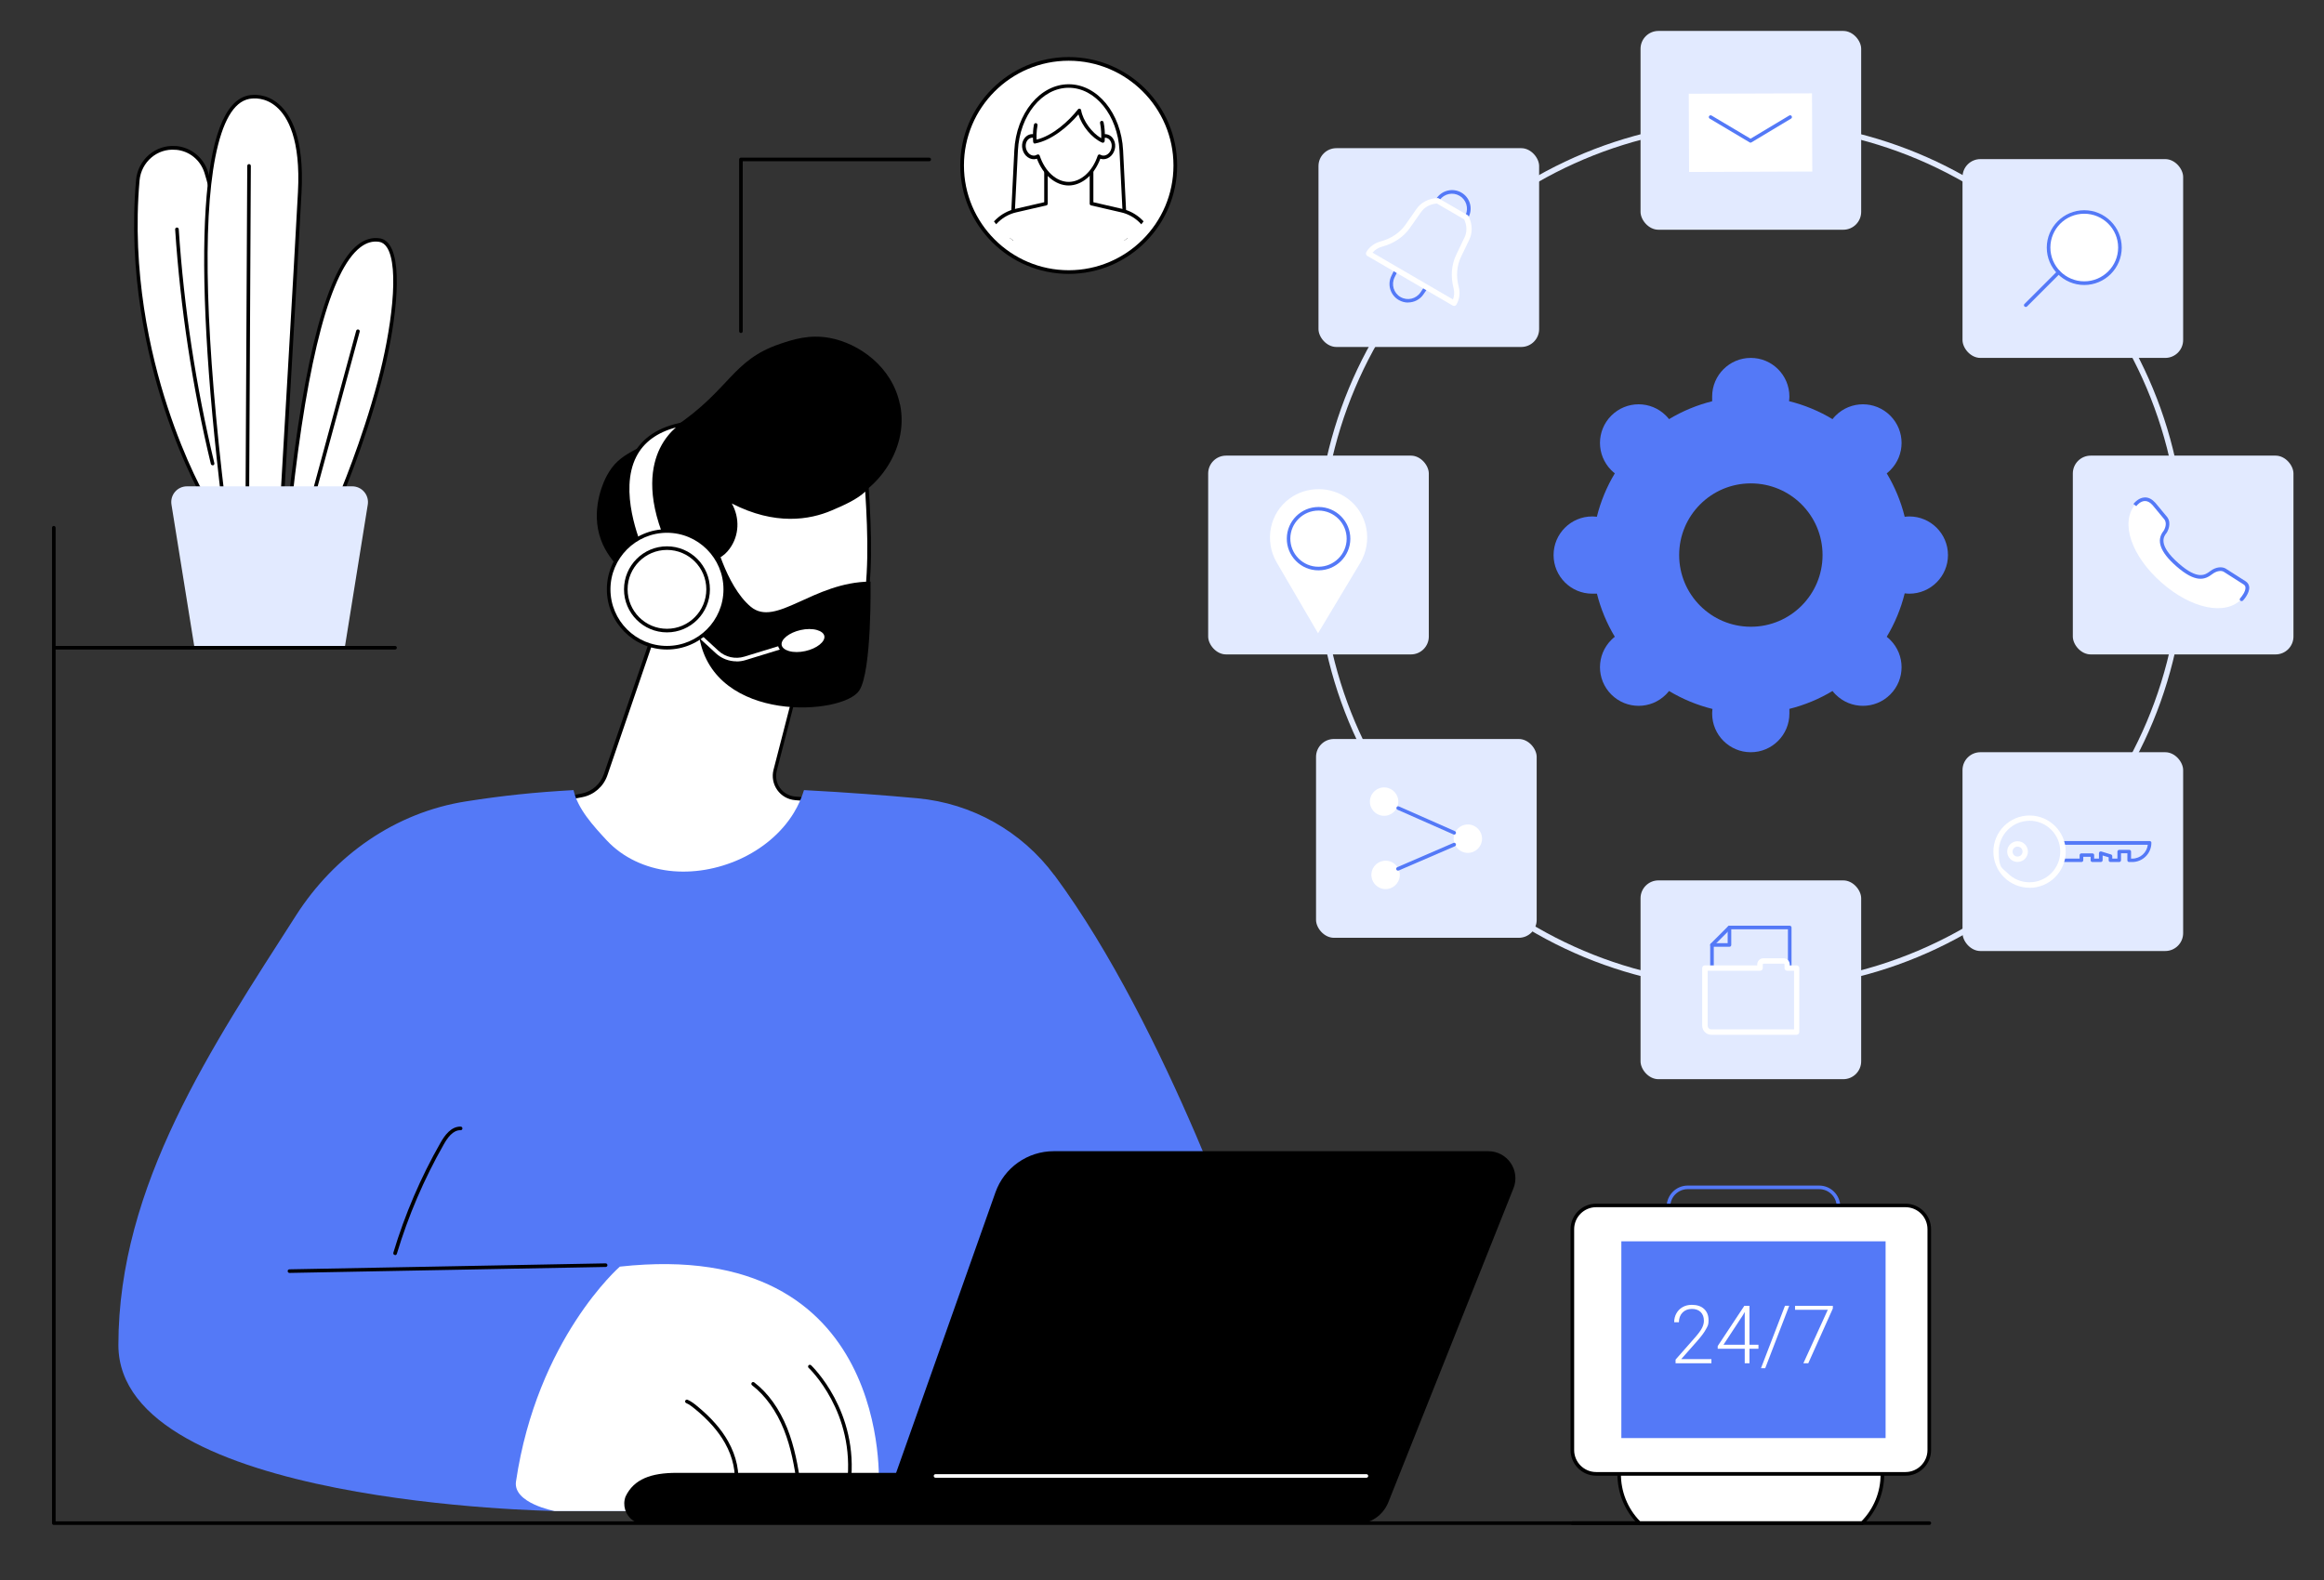 <?xml version="1.0" encoding="UTF-8"?>
<svg id="Illustration" xmlns="http://www.w3.org/2000/svg" version="1.1" xmlns:xlink="http://www.w3.org/1999/xlink" viewBox="0 0 2846.1 1935.5">
  <rect x="0" y="0" width="2846.1" height="1935.5" fill="#333333" stroke="none"/>
  <defs>
    <style>
      .cls-1 {
        fill: #000;
      }

      .cls-1, .cls-2, .cls-3, .cls-4, .cls-5 {
        stroke-width: 0px;
      }

      .cls-2 {
        fill: none;
      }

      .cls-3 {
        fill: #e2eaff;
      }

      .cls-6 {
        clip-path: url(#clippath);
      }

      .cls-4 {
        fill: #fff;
      }

      .cls-5 {
        fill: #5479f7;
      }
    </style>
    <clipPath id="clippath">
      <circle id="SVGID" class="cls-2" cx="1308.8" cy="202.8" r="114.3" transform="translate(240 984.9) rotate(-45)"/>
    </clipPath>
  </defs>
  <g id="Contact_center" data-name="Contact center">
    <g>
      <path class="cls-5" d="M2338.3,632.6c-1.9,0-3.9.2-5.7.4-4.7-19-12.2-36.9-22-53.2,1.5-1.2,3-2.4,4.3-3.8,18.5-18.5,18.5-48.4,0-66.9-18.5-18.5-48.4-18.5-66.9,0-1.4,1.4-2.6,2.8-3.8,4.3-16.3-9.8-34.2-17.3-53.2-22,.2-1.9.4-3.8.4-5.7,0-26.1-21.2-47.3-47.3-47.3s-47.3,21.2-47.3,47.3.2,3.9.4,5.7c-19,4.7-36.9,12.2-53.2,22-1.2-1.5-2.4-3-3.8-4.3-18.5-18.5-48.4-18.5-66.9,0-18.5,18.5-18.5,48.4,0,66.9,1.4,1.4,2.8,2.6,4.3,3.8-9.8,16.3-17.3,34.2-22,53.2-1.9-.2-3.8-.4-5.7-.4-26.1,0-47.3,21.2-47.3,47.3s21.2,47.3,47.3,47.3,3.9-.2,5.7-.4c4.7,19,12.2,36.9,22,53.2-1.5,1.2-3,2.4-4.3,3.8-18.5,18.5-18.5,48.4,0,66.9,18.5,18.5,48.4,18.5,66.9,0,1.4-1.4,2.6-2.8,3.8-4.3,16.3,9.8,34.2,17.3,53.2,22-.2,1.9-.4,3.8-.4,5.7,0,26.1,21.2,47.3,47.3,47.3s47.3-21.2,47.3-47.3-.2-3.9-.4-5.7c19-4.7,36.9-12.2,53.2-22,1.2,1.5,2.4,3,3.8,4.3,18.5,18.5,48.4,18.5,66.9,0,18.5-18.5,18.5-48.4,0-66.9-1.4-1.4-2.8-2.6-4.3-3.8,9.8-16.3,17.3-34.2,22-53.2,1.9.2,3.8.4,5.7.4,26.1,0,47.3-21.2,47.3-47.3s-21.2-47.3-47.3-47.3ZM2144.2,767.7c-48.5,0-87.8-39.3-87.8-87.8s39.3-87.8,87.8-87.8,87.8,39.3,87.8,87.8-39.3,87.8-87.8,87.8Z"/>
      <g>
        <path class="cls-3" d="M2144.2,1212.7c-142.3,0-276.1-55.4-376.7-156-100.6-100.6-156-234.4-156-376.7s55.4-276.1,156-376.7c100.6-100.6,234.4-156,376.7-156s276.1,55.4,376.7,156c100.6,100.6,156,234.4,156,376.7s-55.4,276.1-156,376.7c-100.6,100.6-234.4,156-376.7,156ZM2144.2,153.8c-290.1,0-526.1,236-526.1,526.1s236,526.1,526.1,526.1,526.1-236,526.1-526.1-236-526.1-526.1-526.1Z"/>
        <g>
          <g>
            <rect class="cls-3" x="2538.5" y="558.1" width="270.2" height="243.5" rx="21.9" ry="21.9"/>
            <path class="cls-4" d="M2749,714.1l-24.7-15.7c-3.3-2-9.7-2.1-16.4,3-6.3,4.8-16.4,12.4-41.6-9.8-25.1-22.2-19.9-33.9-14.9-40.1.8-.9,6-9.8.9-16.7l-14.5-17.6c-12-13.4-22.8.6-23.4,1.4-17.8,22.2-4,62.6,32.6,94.9,36.6,32.3,78.4,40.9,98.1,20.4.7-.7,12.4-14,3.9-19.9Z"/>
            <path class="cls-5" d="M2745.1,736.3c-.6,0-1.1-.2-1.5-.6-.9-.8-.9-2.2,0-3.1,1.4-1.4,6.8-8.2,6.3-13.1-.1-1.5-.8-2.6-2.1-3.5l-24.6-15.7c-2.7-1.6-8.2-1.4-13.9,2.9-8.6,6.6-19.8,11.8-44.4-9.9-19.6-17.3-24.6-31.4-15.2-43.1,0,0,5.3-8.1.9-14l-14.5-17.5c-3-3.4-6.2-5.1-9.4-5-5.2.1-9.4,4.8-10.5,6.3l-3.5-2.7c1.5-1.8,6.7-7.8,13.9-8,4.6-.2,8.9,2.1,12.9,6.5l14.6,17.6c5.8,7.9.4,17.8-.9,19.5-3.1,3.9-11.3,14.1,14.7,37,23.9,21.1,32.8,14.2,38.8,9.7,7.3-5.6,14.8-5.6,18.9-3.2l24.8,15.8c2.4,1.7,3.8,4,4.1,6.7.8,7.7-7.4,16.5-7.5,16.6-.4.5-1,.7-1.6.7Z"/>
          </g>
          <g>
            <rect class="cls-3" x="2009.1" y="37.9" width="270.2" height="243.5" rx="21.9" ry="21.9"/>
            <g>
              <rect class="cls-4" x="2068.3" y="114.6" width="150.9" height="95.8" transform="translate(4288.1 317.5) rotate(179.8)"/>
              <path class="cls-5" d="M2143.8,174.7c-.4,0-.8-.1-1.1-.3l-48.9-29.1c-1-.6-1.4-2-.8-3,.6-1,2-1.4,3-.8l47.8,28.4,47.4-28.4c1-.6,2.4-.3,3,.8.6,1,.3,2.4-.8,3l-48.5,29.1c-.3.2-.7.3-1.1.3Z"/>
            </g>
          </g>
          <g>
            <rect class="cls-3" x="1479.6" y="558.1" width="270.2" height="243.5" rx="21.9" ry="21.9"/>
            <g>
              <path class="cls-4" d="M1614.1,775.6l-50.5-86.5c-15.5-26.5-8.9-60.9,16.2-78.8,9.8-7,22-11.2,35.4-11.1,13.4,0,25.5,4.4,35.2,11.5,24.8,18.2,31.1,52.6,15.3,79l-51.5,85.9Z"/>
              <path class="cls-5" d="M1614.7,698.6h-.2c-10.4,0-20.1-4.1-27.4-11.5-7.3-7.4-11.3-17.1-11.2-27.5.1-21.3,17.5-38.6,38.9-38.6h.2c21.4.1,38.8,17.6,38.7,39-.1,21.3-17.5,38.6-38.9,38.6ZM1614.7,625.4c-18.9,0-34.4,15.3-34.5,34.2,0,9.2,3.5,17.8,10,24.4,6.5,6.5,15.1,10.2,24.3,10.2h.2c18.9,0,34.4-15.3,34.5-34.2.1-19-15.3-34.5-34.3-34.6h-.2ZM1651.4,660h0,0Z"/>
            </g>
          </g>
          <g>
            <rect class="cls-3" x="2403.4" y="194.9" width="270.2" height="243.5" rx="21.9" ry="21.9"/>
            <g>
              <circle class="cls-4" cx="2552.5" cy="303.2" r="43.6"/>
              <g>
                <path class="cls-5" d="M2552.5,349.1c-25.3,0-45.9-20.6-45.9-45.8s20.6-45.8,45.9-45.8,45.9,20.6,45.9,45.8-20.6,45.8-45.9,45.8ZM2552.5,261.8c-22.9,0-41.5,18.6-41.5,41.4s18.6,41.4,41.5,41.4,41.5-18.6,41.5-41.4-18.6-41.4-41.5-41.4Z"/>
                <path class="cls-5" d="M2480.9,376c-.6,0-1.1-.2-1.6-.6-.9-.9-.9-2.3,0-3.1l40.2-40.2c.9-.9,2.3-.9,3.1,0,.9.9.9,2.3,0,3.1l-40.2,40.2c-.4.4-1,.6-1.6.6Z"/>
              </g>
            </g>
          </g>
          <g>
            <rect class="cls-3" x="1614.7" y="181.5" width="270.2" height="243.5" rx="21.9" ry="21.9"/>
            <g>
              <path class="cls-5" d="M1724.4,370.6c-3.9,0-7.8-1-11.4-3.1-10.4-6-14.3-19.1-8.9-29.8l4.1-8.4c.3-.6.8-1,1.3-1.1.6-.2,1.2-.1,1.7.2l36.7,21.3c.5.3.9.8,1,1.4.1.6,0,1.2-.3,1.7l-5.3,7.7c-4.4,6.5-11.6,10-19,10ZM1711,333.4l-3.1,6.3c-4.3,8.7-1.2,19.2,7.2,24.1,8.4,4.9,19.1,2.4,24.5-5.6l3.9-5.8-32.6-18.9Z"/>
              <path class="cls-5" d="M1795.5,268.4c-.4,0-.8,0-1.1-.3l-35.1-20.4c-1-.6-1.4-1.7-.9-2.8l.7-1.6c0-.1.1-.2.2-.4,6.7-9.9,20-13,30.4-7,10.4,6,14.3,19.1,8.9,29.8,0,.1-.1.2-.2.4l-1.1,1.4c-.4.6-1.1.9-1.8.9ZM1763.3,244.9l31.6,18.4c3.9-8.5.7-18.8-7.5-23.5-8.2-4.8-18.7-2.5-24.2,5.1Z"/>
              <path class="cls-4" d="M1780.8,374.7c-.6,0-1.1-.1-1.7-.4l-104.7-60.9c-.8-.4-1.3-1.2-1.5-2-.2-.8-.1-1.8.3-2.5,3.8-6.5,10.1-11.2,17.7-13.2,12.9-3.5,23.4-10.6,30.3-20.4l13.4-19.2c5.5-8.1,14.9-13,25.6-13.5.7,0,1.3.1,1.8.4l35.1,20.4c.5.3,1,.8,1.3,1.4,4.9,9.5,5.2,20.1.9,28.9l-10.1,21.1c-5.2,10.9-6.2,23.5-2.8,36.4,2,7.7,1,15.4-2.8,21.9-.6,1.1-1.7,1.6-2.9,1.6ZM1680.9,309.5l98.5,57.3c1.7-4.3,1.9-9.1.7-13.9-3.7-14.5-2.6-28.6,3.3-40.9l10.1-21.1c3.3-6.7,3.1-14.7-.4-22.2l-33.4-19.4c-8.2.6-15.3,4.4-19.5,10.6l-13.5,19.2c-7.8,11.2-19.6,19.1-34,23-4.8,1.3-8.9,3.9-11.8,7.4Z"/>
            </g>
          </g>
          <g>
            <rect class="cls-3" x="2009.1" y="1078.4" width="270.2" height="243.5" rx="21.9" ry="21.9"/>
            <g>
              <g>
                <path class="cls-5" d="M2191.8,1188c-1.2,0-2.2-1-2.2-2.2v-47.5h-70.7l-20.1,20.1v27.4c0,1.2-1,2.2-2.2,2.2s-2.2-1-2.2-2.2v-28.3c0-.6.2-1.1.6-1.6l21.4-21.4c.4-.4,1-.6,1.6-.6h73.8c1.2,0,2.2,1,2.2,2.2v49.7c0,1.2-1,2.2-2.2,2.2Z"/>
                <path class="cls-5" d="M2118,1159.7h-21.4c-1.2,0-2.2-1-2.2-2.2s1-2.2,2.2-2.2h19.2v-19.2c0-1.2,1-2.2,2.2-2.2s2.2,1,2.2,2.2v21.4c0,1.2-1,2.2-2.2,2.2Z"/>
              </g>
              <path class="cls-4" d="M2200.3,1267.5h-104.5c-6.2,0-11.2-5-11.2-11.2v-70.5c0-1.8,1.5-3.3,3.3-3.3h64.1v-1.2c0-4.1,3.4-7.5,7.5-7.5h24.8c4.1,0,7.5,3.4,7.5,7.5v1.2h8.4c1.8,0,3.3,1.5,3.3,3.3v78.4c0,1.8-1.5,3.3-3.3,3.3ZM2091.3,1189.1v67.2c0,2.5,2,4.6,4.6,4.6h101.2v-71.8h-8.4c-1.8,0-3.3-1.5-3.3-3.3v-4.5c0-.5-.4-.9-.9-.9h-24.8c-.5,0-.9.4-.9.9v4.5c0,1.8-1.5,3.3-3.3,3.3h-64.1Z"/>
            </g>
          </g>
          <g>
            <rect class="cls-3" x="2403.4" y="921.4" width="270.2" height="243.5" rx="21.9" ry="21.9"/>
            <g>
              <path class="cls-5" d="M2525.1,1056c-.7,0-1.4-.4-1.8-1-.4-.6-.5-1.4-.2-2.1,0,0,1.2-3,1.2-9.8s-1.3-9.9-1.3-10c-.2-.7,0-1.4.3-2,.4-.6,1.1-.9,1.8-.9h107.4c.6,0,1.1.2,1.6.6s.6,1,.6,1.6c0,13-10.6,23.5-23.5,23.5h-3.7c-.6,0-1.1-.2-1.6-.6s-.6-1-.6-1.6v-8.5h-7.8s0,8.5,0,8.5c0,1.2-1,2.2-2.2,2.2h-10.7c-.6,0-1.1-.2-1.6-.6s-.6-1-.6-1.6v-3.6l-7.4-2.2v5.8c0,1.2-1,2.2-2.2,2.2h-10.3c-.6,0-1.1-.2-1.6-.6s-.6-1-.6-1.6v-4.2h-9v4.2c0,1.2-1,2.2-2.2,2.2h-23.9ZM2527.9,1034.7c.4,2,.8,4.9.8,8.5s-.4,6.6-.7,8.5h18.8v-4.2c0-1.2,1-2.2,2.2-2.2h13.4c.6,0,1.1.2,1.6.6s.6,1,.6,1.6v4.2h5.9s0-6.6,0-6.6c0-.7.3-1.4.9-1.8.6-.4,1.3-.5,2-.3l11.8,3.6c.9.3,1.6,1.1,1.6,2.1v3h6.3s0-8.5,0-8.5c0-1.2,1-2.2,2.2-2.2h12.3c.6,0,1.1.2,1.6.6s.6,1,.6,1.6v8.5h1.5c9.8,0,17.9-7.4,19-16.9h-102.3Z"/>
              <path class="cls-4" d="M2485.5,1087.4c-11.8,0-22.9-4.6-31.3-12.9-8.4-8.4-13-19.5-13-31.3,0-24.4,19.9-44.3,44.3-44.3,24.4,0,44.3,19.9,44.3,44.3s-19.9,44.3-44.3,44.3h0ZM2485.5,1005.4c-20.8,0-37.7,16.9-37.7,37.7s3.9,19.5,11,26.6c7.1,7.1,16.6,11,26.6,11h0c20.8,0,37.7-16.9,37.7-37.7s-16.9-37.7-37.7-37.7Z"/>
              <path class="cls-4" d="M2470.8,1055.8c-7,0-12.7-5.7-12.7-12.7s5.7-12.7,12.7-12.7,12.7,5.7,12.7,12.7-5.7,12.7-12.7,12.7ZM2470.8,1037c-3.3,0-6.1,2.7-6.1,6.1s2.7,6.1,6.1,6.1,6.1-2.7,6.1-6.1-2.7-6.1-6.1-6.1Z"/>
            </g>
          </g>
          <g>
            <rect class="cls-3" x="1611.7" y="905.2" width="270.2" height="243.5" rx="21.9" ry="21.9"/>
            <g>
              <path class="cls-4" d="M1780.2,1027.1c.1-9.6,8-17.3,17.6-17.2,9.6.1,17.3,8,17.2,17.6-.1,9.6-8,17.3-17.6,17.2-9.6-.1-17.3-8-17.2-17.6Z"/>
              <g>
                <ellipse class="cls-4" cx="1696" cy="1071.1" rx="17.4" ry="17.4" transform="translate(496 2678.4) rotate(-85.5)"/>
                <path class="cls-5" d="M1712,1066.4c-.9,0-1.7-.5-2-1.3-.5-1.1,0-2.4,1.2-2.9l68.8-29.7c1.1-.5,2.4,0,2.9,1.2.5,1.1,0,2.4-1.2,2.9l-68.8,29.7c-.3.1-.6.2-.9.2Z"/>
              </g>
              <g>
                <ellipse class="cls-4" cx="1696.4" cy="982.8" rx="17.4" ry="17.4" transform="translate(585 2597.9) rotate(-85.6)"/>
                <path class="cls-5" d="M1780.9,1022.3c-.3,0-.6,0-.9-.2l-68.6-30.3c-1.1-.5-1.6-1.8-1.1-2.9.5-1.1,1.8-1.6,2.9-1.1l68.6,30.3c1.1.5,1.6,1.8,1.1,2.9-.4.8-1.2,1.3-2,1.3Z"/>
              </g>
            </g>
          </g>
        </g>
      </g>
    </g>
    <g>
      <g>
        <g>
          <g>
            <path class="cls-4" d="M810.8,746.9l-69.2,202.2c-4.4,12.9-15.4,22.5-28.8,25.1l-30.8,6s80.1,173.8,215,144.7c135-29.1,105.3-144.7,105.3-144.7l-28.5-2.3c-17.1-1.4-28.8-17.8-24.5-34.4l32.1-124.3s-130.8-105.4-170.5-72.3Z"/>
            <path class="cls-1" d="M867.2,1130.4c-45.5,0-89.9-22.2-129.9-65.4-36.7-39.6-57.1-83.4-57.3-83.9-.3-.6-.3-1.3,0-1.9.3-.6.9-1,1.5-1.2l30.8-6c12.6-2.5,23-11.5,27.2-23.7l69.2-202.2c.1-.4.4-.7.7-1,40.7-33.9,167.9,67.9,173.3,72.3.7.5,1,1.4.7,2.3l-32.1,124.3c-1.9,7.3-.5,15,3.9,21.1,4.4,6.1,11.2,10,18.7,10.6l28.6,2.3c.9,0,1.7.7,2,1.6.5,1.9,11.8,47.8-13.9,89.5-17.9,29-49.2,48.4-93,57.9-10.1,2.2-20.3,3.3-30.3,3.3ZM685.3,981.9c4.9,9.8,24.2,46.6,55.4,80.2,33.3,35.9,87.3,75.5,156,60.7,42.6-9.2,72.9-28,90.2-55.9,22.3-36,15.5-76.4,13.8-84.6l-26.9-2.2c-8.8-.7-16.8-5.2-21.9-12.4-5.1-7.2-6.8-16.2-4.6-24.8l31.7-122.9c-12.7-10-129.6-100.7-166.2-71.8l-69,201.6c-4.7,13.6-16.3,23.8-30.5,26.6l-28,5.4Z"/>
          </g>
          <path class="cls-1" d="M1102.3,495.5c11.8,58.3-33.6,111.2-72.9,121-1.4.3-2.8.7-4.2,1-.8,2.9-1.9,5.8-3.2,8.6-15.5,33.8-59.7,50.3-96.8,46.9-10.8,11.5-24.8,27.6-39.7,47.8-47.5,64.8-81.2,35.6-130.6-28.5-6.6-8.5-16-19.4-21-37.5-9.8-35.9,7.1-68.2,9.3-72.2,16.1-29.8,36.8-28.7,82.4-59.3,69.3-46.5,70.5-82.1,130-102.2,15.8-5.3,35.6-11.7,60.3-7.2,36,6.6,76.9,35.4,86.2,81.5Z"/>
          <g>
            <path class="cls-4" d="M858,778.4s33.5,77.4,121.3,63.1c87.8-14.3,90-125.9,82.2-244.6-8.8,11.2-28.4,19.8-43.9,26.4-63.1,26.8-119.9-8.3-128.3-12.9,15,18.5,15.1,43.6,2.4,60.6-7,9.4-17.1,16.1-40.4,16.5,0,0-14.2-37.2-47.4-15.6-33.1,21.6-20.8,112.6,54.1,106.4Z"/>
            <path class="cls-1" d="M958.3,845.4c-66.8,0-96.9-55.1-101.7-64.7-32.5,2.1-57.9-14.2-68.1-44-9-26.3-2.8-55.5,14.2-66.6,10.3-6.7,20-8.7,28.8-5.8,12.6,4.1,19.2,16.7,21.2,21,22.9-.7,31.4-7.9,37.2-15.6,12.6-16.9,11.6-40.7-2.3-57.9-.7-.8-.7-2,0-2.8.7-.8,1.8-1,2.7-.5.4.2,1,.6,1.7.9,54.4,30.5,97.8,23.2,124.7,11.8,13.7-5.8,34.3-14.6,43.1-25.8.6-.7,1.5-1,2.4-.7.9.3,1.5,1.1,1.6,2,7.4,111.6,7.6,232-84,246.9-7.5,1.2-14.6,1.8-21.3,1.8ZM858,776.2c.9,0,1.7.5,2,1.3.3.8,33.9,75.6,118.9,61.8,86.6-14.1,87.6-128.9,80.7-237.1-9.6,9.2-25.5,16.5-41.2,23.1-26.7,11.4-69.2,18.7-122.2-8.6,10,17.7,9.2,39.5-2.8,55.6-6.2,8.4-16.1,17-42.1,17.4h0c-.9,0-1.7-.6-2.1-1.4,0-.2-6.2-15.7-19.1-19.9-7.5-2.4-15.9-.6-25,5.3-15.4,10-20.8,37-12.4,61.4,9.7,28.2,34,43.5,65.1,40.9,0,0,.1,0,.2,0Z"/>
          </g>
          <path class="cls-1" d="M852.8,745.6c-.9,0-1.8-.6-2.1-1.5-1.9-5.6-3.9-11.5-7.4-16.3-3.7-5.1-8.7-8.3-13.6-8.6-1.2,0-2.1-1.1-2-2.4,0-1.2,1.2-2.1,2.4-2,6.3.4,12.5,4.2,16.9,10.5,3.8,5.3,5.9,11.5,8,17.5.4,1.2-.2,2.4-1.4,2.8-.2,0-.5.1-.7.1Z"/>
          <path class="cls-1" d="M874,655s14.3,62.1,45.3,88.1c31,26,76.3-30.3,146.8-30.7,0,0,1.9,109.4-13.8,133.4-19.8,30.4-177.3,40.8-195.8-64.8,0,0,16.8-50.8-6.7-90.8l24.2-35.2Z"/>
          <g>
            <g>
              <path class="cls-4" d="M837.6,519.1s-66.4,35.1-20.6,143l-29.5,16s-66.8-138.1,50.1-159Z"/>
              <path class="cls-1" d="M787.5,680.4c-.2,0-.5,0-.7-.1-.6-.2-1-.6-1.3-1.1-1.4-3-34.9-73.3-10.3-121.6,11-21.5,31.8-35.1,62-40.5,1.1-.2,2.1.4,2.5,1.5.4,1,0,2.2-1,2.7-.2,0-16.3,8.8-26.7,30.3-13.8,28.5-11.4,66.5,7.1,109.9.4,1,0,2.3-1,2.8l-29.5,16c-.3.2-.7.3-1.1.3ZM827.7,523.6c-23.2,6.2-39.5,18.2-48.5,35.9-21.3,41.9,4,103.5,9.3,115.6l25.7-13.9c-23.1-55.5-16.1-91.4-6.1-111.9,6-12.3,13.7-20.5,19.5-25.6Z"/>
            </g>
            <path class="cls-4" d="M902,810.1c-9.2,0-18.3-3.4-25.2-9.8l-46.8-43.1c-.9-.8-1-2.2-.1-3.1.8-.9,2.2-.9,3.1-.1l46.8,43.1c8.5,7.9,20.7,10.6,31.8,7.2l71.3-21.9c1.2-.4,2.4.3,2.8,1.5.4,1.2-.3,2.4-1.5,2.8l-71.3,21.9c-3.6,1.1-7.2,1.6-10.8,1.6Z"/>
            <g>
              <ellipse class="cls-4" cx="983.4" cy="784.6" rx="28.9" ry="15.4" transform="translate(-145.1 228.7) rotate(-12.4)"/>
              <path class="cls-1" d="M975.7,803c-3.8,0-7.4-.4-10.6-1.3-6.8-1.9-11.1-5.6-12.2-10.5-2.1-9.6,9.6-20.1,26.6-23.9,7.9-1.7,15.7-1.7,22,0,6.8,1.9,11.1,5.6,12.2,10.5,2.1,9.6-9.6,20.1-26.6,23.9-3.9.9-7.8,1.3-11.5,1.3ZM991.1,770.5c-3.4,0-6.9.4-10.5,1.2-14.1,3.1-24.8,11.6-23.3,18.6.7,3.1,4,5.8,9,7.2,5.6,1.6,12.7,1.6,19.9,0,14.1-3.1,24.8-11.6,23.3-18.6-.7-3.2-3.9-5.7-9-7.2-2.8-.8-6-1.2-9.4-1.2Z"/>
            </g>
            <g>
              <g>
                <ellipse class="cls-4" cx="816.8" cy="721.9" rx="71.4" ry="71.5"/>
                <path class="cls-1" d="M816.8,795.6c-40.6,0-73.6-33.1-73.6-73.7s33-73.7,73.6-73.7,73.6,33.1,73.6,73.7-33,73.7-73.6,73.7ZM816.8,652.6c-38.1,0-69.2,31.1-69.2,69.3s31,69.3,69.2,69.3,69.2-31.1,69.2-69.3-31-69.3-69.2-69.3Z"/>
              </g>
              <g>
                <ellipse class="cls-4" cx="816.8" cy="721.9" rx="50.4" ry="50.5"/>
                <path class="cls-1" d="M816.8,774.6c-29,0-52.6-23.6-52.6-52.7s23.6-52.7,52.6-52.7,52.6,23.6,52.6,52.7-23.6,52.7-52.6,52.7ZM816.8,673.6c-26.6,0-48.2,21.7-48.2,48.3s21.6,48.3,48.2,48.3,48.2-21.7,48.2-48.3-21.6-48.3-48.2-48.3Z"/>
              </g>
            </g>
          </g>
        </g>
        <g>
          <path class="cls-5" d="M1291.3,1072.2c-39.9-53.9-100.9-88.2-167.7-94.4-38.1-3.5-85.8-7.2-139-10-2.9,9.6-7,18.8-12.3,27.6-15.4,25.4-39.6,44.9-66.5,57.1-26.9,12.1-57.1,17.6-86.5,14.1-28.8-3.5-56.2-15.8-76.2-37.2-16.2-17.5-35.7-38.6-40.7-61.6-48.3,2.7-86.3,6.7-131.6,13.8-86.5,13.5-161,65.9-208.2,139.6-103,160.8-217.6,330.5-217.6,526.3s534.4,203.3,534.4,203.3h521.1l333.2-283.1s-103.7-308.4-242.3-495.6Z"/>
          <g>
            <path class="cls-4" d="M631.9,1814.7c-3.9,26.6,47.5,36.2,47.5,36.2h159.4l237.4-30.5s18.5-305.9-317.1-268.9c0,0-101.3,88.1-127.2,263.3Z"/>
            <path class="cls-1" d="M901.4,1823.8c-.1,0-.2,0-.3,0-1.2-.2-2-1.3-1.9-2.5,2.5-17.1-1.5-36.2-11.3-53.6-8.2-14.6-20.3-28.4-37.1-42.1-3.2-2.6-6.6-5.3-10.5-7-1.1-.5-1.6-1.8-1.1-2.9.5-1.1,1.8-1.6,2.9-1.1,4.4,1.9,8.1,4.8,11.5,7.6,17.2,14.1,29.6,28.2,38.1,43.3,10.3,18.3,14.5,38.3,11.8,56.4-.2,1.1-1.1,1.9-2.2,1.9Z"/>
            <path class="cls-1" d="M978.1,1819.4c-1.1,0-2-.8-2.2-1.9-2.9-20.3-7-44.1-15.9-66.3-9.2-23-22.7-41.8-39-54.4-1-.7-1.1-2.1-.4-3.1.7-1,2.1-1.1,3.1-.4,17,13,30.9,32.5,40.4,56.2,9,22.7,13.3,46.8,16.2,67.3.2,1.2-.7,2.3-1.9,2.5-.1,0-.2,0-.3,0Z"/>
            <path class="cls-1" d="M1039.6,1819.4c0,0-.2,0-.3,0-1.2-.1-2.1-1.2-1.9-2.5,10.4-86.9-46.5-140.9-47.1-141.4-.9-.8-.9-2.2-.1-3.1.8-.9,2.2-.9,3.1-.1.6.6,59.1,56.1,48.5,145.2-.1,1.1-1.1,1.9-2.2,1.9Z"/>
          </g>
          <g>
            <path class="cls-1" d="M1656,1866.8h-866c-5.1,0-10.3-1.3-14.5-4.2-9.9-6.8-13.3-19-9.4-29.5,10.2-21.4,31.3-29,62.5-29h884.2l-11.5,31.2c-7.1,18.9-25.2,31.5-45.3,31.5Z"/>
            <path class="cls-1" d="M1660.9,1866.8c17.3,0,32.9-10.6,39.3-26.6l153.3-384.7c4.1-10.2,2.8-21.8-3.4-30.9-6.2-9.1-16.4-14.5-27.4-14.5h-532.2c-32.1,0-60.7,20.2-71.4,50.4l-143.9,406.4h585.7Z"/>
            <path class="cls-4" d="M1673.4,1810.1h-527.7c-1.2,0-2.2-1-2.2-2.2s1-2.2,2.2-2.2h527.7c1.2,0,2.2,1,2.2,2.2s-1,2.2-2.2,2.2Z"/>
          </g>
          <path class="cls-1" d="M354.5,1559.2c-1.2,0-2.2-1-2.2-2.2,0-1.2.9-2.2,2.2-2.2l387.2-7.3h0c1.2,0,2.2,1,2.2,2.2,0,1.2-.9,2.2-2.2,2.2l-387.2,7.3h0Z"/>
          <path class="cls-1" d="M483.8,1537.2c-.2,0-.4,0-.6,0-1.2-.4-1.8-1.6-1.5-2.7,14.1-46.9,33.5-92.3,57.8-134.8,4.9-8.7,12.9-20.1,24.7-19.7,1.2,0,2.2,1.1,2.1,2.3,0,1.2-1,2.1-2.2,2.1s0,0,0,0c-9.5-.4-16.4,9.8-20.7,17.5-24.1,42.3-43.4,87.3-57.4,133.9-.3,1-1.2,1.6-2.1,1.6Z"/>
        </g>
      </g>
      <path class="cls-1" d="M2040,1867.9H65.9c-1.2,0-2.2-1-2.2-2.2V646.4c0-1.2,1-2.2,2.2-2.2s2.2,1,2.2,2.2v1217.1h1971.9c1.2,0,2.2,1,2.2,2.2s-1,2.2-2.2,2.2Z"/>
    </g>
    <g>
      <path class="cls-5" d="M2251.5,1544.9h-208.2c-1.2,0-2.2-1-2.2-2.2v-64.7c0-14.2,11.6-25.8,25.8-25.8h161c14.2,0,25.8,11.6,25.8,25.8v64.7c0,1.2-1,2.2-2.2,2.2ZM2045.5,1540.5h203.8v-62.5c0-11.8-9.6-21.4-21.4-21.4h-161c-11.8,0-21.4,9.6-21.4,21.4v62.5Z"/>
      <g>
        <g>
          <path class="cls-4" d="M2280.6,1865.7h-272.8c-33.1-33.1-33.1-86.7,0-119.7l.8-.8h271.1l.8.8c33.1,33.1,33.1,86.7,0,119.7h-272.8s272.8,0,272.8,0Z"/>
          <path class="cls-1" d="M2280.6,1867.9h-272.8c-.6,0-1.2-.3-1.6-.7-33.9-33.9-33.9-89,0-122.9l.8-.8c.4-.4,1-.6,1.6-.6h271.1c.6,0,1.1.2,1.6.6l.8.8c33.9,33.9,33.9,89,0,122.9-.4.4-.9.7-1.6.7h0ZM2008.7,1863.5h270.9c15.2-15.5,23.5-35.9,23.5-57.7s-8.6-42.7-24.2-58.3l-.2-.2h-269.3l-.2.2c-31.9,31.9-32.2,83.8-.6,116Z"/>
        </g>
        <g>
          <rect class="cls-4" x="1925.6" y="1476.5" width="437.2" height="328.9" rx="29.1" ry="29.1"/>
          <path class="cls-1" d="M2333.6,1807.6h-378.9c-17.3,0-31.3-14.1-31.3-31.3v-270.6c0-17.3,14.1-31.3,31.3-31.3h378.9c17.3,0,31.3,14.1,31.3,31.3v270.6c0,17.3-14.1,31.3-31.3,31.3ZM1954.7,1478.7c-14.8,0-26.9,12.1-26.9,26.9v270.6c0,14.8,12.1,26.9,26.9,26.9h378.9c14.8,0,26.9-12.1,26.9-26.9v-270.6c0-14.8-12.1-26.9-26.9-26.9h-378.9Z"/>
        </g>
        <g>
          <path class="cls-4" d="M1925.6,1865.7h437.2-437.2Z"/>
          <path class="cls-1" d="M2362.8,1867.9h-437.2c-1.2,0-2.2-1-2.2-2.2s1-2.2,2.2-2.2h437.2c1.2,0,2.2,1,2.2,2.2s-1,2.2-2.2,2.2Z"/>
        </g>
      </g>
      <g>
        <rect class="cls-5" x="1985.6" y="1520.5" width="323.6" height="241"/>
        <g>
          <path class="cls-4" d="M2096.1,1669.9h-44.1v-4.5l24.1-27.4c4-4.6,6.8-8.4,8.3-11.4,1.5-3,2.3-5.9,2.3-8.8,0-4.5-1.3-8-3.9-10.6-2.6-2.6-6.2-3.9-10.8-3.9s-8.6,1.5-11.5,4.5c-2.9,3-4.4,7-4.4,11.8h-5.8c0-4,.9-7.6,2.7-10.8,1.8-3.3,4.3-5.8,7.6-7.7,3.3-1.9,7.1-2.8,11.3-2.8,6.4,0,11.5,1.7,15.1,5.1,3.6,3.4,5.4,8,5.4,13.8s-1,6.9-3.1,10.8c-2,3.9-5.7,8.8-10.8,14.6l-19.6,22.2h37v4.9Z"/>
          <path class="cls-4" d="M2142.5,1647.2h11v4.9h-11v17.8h-5.8v-17.8h-33.1v-3.3l32.6-49.3h6.3v47.7ZM2110.7,1647.2h26v-40.2l-2.6,4.5-23.5,35.8Z"/>
          <path class="cls-4" d="M2161.9,1675.9h-5.3l29.4-76.5h5.2l-29.4,76.5Z"/>
          <path class="cls-4" d="M2244.6,1602.8l-30.1,67.1h-6l29.9-65.5h-40.1v-4.9h46.3v3.3Z"/>
        </g>
      </g>
    </g>
    <g>
      <g>
        <g>
          <g>
            <g>
              <path class="cls-4" d="M255,617.9c-2.7-1.6-105.4-178.1-86.3-397.1,2.1-23.6,22.6-41.6,46.2-39.7.4,0,.7,0,1.1,0,17,1.6,31.4,13.4,36.5,29.7,13,41.6,35.7,150.1,40.9,406.9h-38.4Z"/>
              <path class="cls-1" d="M293.4,620.1h-38.4c-.4,0-.8-.1-1.1-.3-2.6-1.5-29.4-48.7-52.3-118.2-21.5-65.2-45-166.9-35-281,2.2-25,23.9-43.7,48.5-41.7h1.1c17.9,1.8,33,14.1,38.4,31.4,13.1,42.1,35.8,151,41,407.5,0,.6-.2,1.2-.6,1.6-.4.4-1,.7-1.6.7ZM256.1,615.7h35.1c-5.3-254.4-27.8-362.3-40.8-404-4.9-15.6-18.4-26.7-34.6-28.2h-1c-22.2-2-41.9,15-43.9,37.6-9.8,112.2,13.1,212.3,34,276.5,22.4,68.9,47.2,112.3,51.2,118.1Z"/>
            </g>
            <path class="cls-1" d="M260.3,569.9c-1,0-1.9-.7-2.1-1.7-22.6-94.1-37.3-190.7-43.7-287.2,0-1.2.8-2.3,2.1-2.3,1.2,0,2.3.8,2.3,2.1,6.4,96.3,21.1,192.6,43.6,286.5.3,1.2-.4,2.4-1.6,2.7-.2,0-.3,0-.5,0Z"/>
          </g>
          <g>
            <path class="cls-4" d="M274,617.9h71.1s16.4-278.6,21.9-382.7c5.5-104.2-38.7-120.8-62.5-116.2-16.6,3.3-87.9,25.1-30.5,498.9Z"/>
            <path class="cls-1" d="M345.2,620.1h-71.1c-1.1,0-2.1-.8-2.2-1.9-37.8-311.8-26.3-489.8,32.3-501.3,6.1-1.2,22-2.6,37.3,10.7,14.6,12.7,31.3,41.6,27.8,107.7-5.4,103-21.7,379.9-21.9,382.7,0,1.2-1,2.1-2.2,2.1ZM276,615.7h67.1c1.5-25.8,16.6-282.4,21.8-380.6,3.4-64.3-12.4-92.1-26.3-104.2-13.8-12-28.1-10.8-33.6-9.7-18.9,3.7-32.7,27.7-41.3,71.3-15.9,81.5-11.8,223.8,12.3,423.2Z"/>
          </g>
          <g>
            <g>
              <path class="cls-4" d="M355,617.9h57.7s30.8-70.3,51.9-149.8c21.1-79.4,29.7-169.7,0-174.1-29.7-4.4-78,31.3-109.6,323.8Z"/>
              <path class="cls-1" d="M412.7,620.1h-57.7c-.6,0-1.2-.3-1.6-.7s-.6-1.1-.6-1.7c19.7-182.3,48.5-289.4,85.7-318.1,8.3-6.5,17.2-9,26.4-7.7,5,.7,9.3,3.6,12.5,8.6,16.7,25.4,6.7,102.8-10.7,168.2-20.9,78.7-51.7,149.4-52,150.1-.4.8-1.1,1.3-2,1.3ZM357.5,615.7h53.8c4.3-10,32-75.7,51.2-148.1,16.6-62.4,27.2-140.5,11.3-164.7-2.6-3.9-5.7-6.1-9.5-6.7-8.1-1.2-15.6,1-23.1,6.8-36,27.9-64.2,133-83.8,312.6Z"/>
            </g>
            <path class="cls-1" d="M382.9,612.3c-.2,0-.4,0-.6,0-1.2-.3-1.9-1.5-1.6-2.7l55.5-204.4c.3-1.2,1.5-1.9,2.7-1.6,1.2.3,1.9,1.5,1.6,2.7l-55.5,204.4c-.3,1-1.2,1.6-2.1,1.6Z"/>
          </g>
          <path class="cls-1" d="M302.9,614.6h0c-1.2,0-2.2-1-2.2-2.2l2.1-409.2c0-1.2,1-2.2,2.2-2.2h0c1.2,0,2.2,1,2.2,2.2l-2.1,409.2c0,1.2-1,2.2-2.2,2.2Z"/>
        </g>
        <path class="cls-3" d="M431.4,595.7h-202.4c-11.9,0-20.9,10.6-19,22.4l28.2,175.3h184l28.2-175.3c1.9-11.7-7.2-22.4-19-22.4Z"/>
      </g>
      <path class="cls-1" d="M483.8,795.6H65.9c-1.2,0-2.2-1-2.2-2.2s1-2.2,2.2-2.2h417.9c1.2,0,2.2,1,2.2,2.2s-1,2.2-2.2,2.2Z"/>
    </g>
    <g>
      <path class="cls-1" d="M907.4,407.9c-1.2,0-2.2-1-2.2-2.2v-210.4c0-1.2,1-2.2,2.2-2.2h230.6c1.2,0,2.2,1,2.2,2.2s-1,2.2-2.2,2.2h-228.4v208.2c0,1.2-1,2.2-2.2,2.2Z"/>
      <g>
        <g>
          <circle class="cls-4" cx="1308.8" cy="202.8" r="130.6" transform="translate(240 984.9) rotate(-45)"/>
          <path class="cls-1" d="M1308.8,335.5c-73.2,0-132.8-59.6-132.8-132.8s59.6-132.8,132.8-132.8,132.8,59.6,132.8,132.8-59.6,132.8-132.8,132.8ZM1308.8,74.4c-70.8,0-128.3,57.6-128.3,128.3s57.6,128.3,128.3,128.3,128.3-57.6,128.3-128.3-57.6-128.3-128.3-128.3Z"/>
        </g>
        <g class="cls-6">
          <g>
            <path class="cls-1" d="M1380.3,328.6h-143c-.6,0-1.2-.2-1.6-.7s-.6-1-.6-1.6l7.1-142.1c2.3-45.4,31.5-81,66.6-81s64.3,35.6,66.6,81l7.1,142.1c0,.6-.2,1.2-.6,1.6-.4.4-1,.7-1.6.7ZM1239.7,324.2h138.3l-7-139.8c-2.2-43.1-29.5-76.9-62.2-76.9s-60,33.8-62.2,76.9l-7,139.8Z"/>
            <g>
              <path class="cls-4" d="M1409.7,292.2c-5-17.1-18.8-30.3-36.2-34.3l-36.8-8.5v-46.5h-55.8v46.5l-36.8,8.5c-17.4,4-31.3,17.1-36.2,34.3l-14,74.1h229.8l-14-74.1Z"/>
              <path class="cls-1" d="M1423.8,368.5h-229.8c-.7,0-1.3-.3-1.7-.8-.4-.5-.6-1.2-.5-1.8l14-74.1c5.2-18.1,19.7-31.8,37.9-36l35.1-8.1v-44.7c0-1.2,1-2.2,2.2-2.2h55.8c1.2,0,2.2,1,2.2,2.2v44.7l35.1,8.1c18.2,4.2,32.7,17.9,37.8,35.8,0,0,0,.1,0,.2l14,74.1c.1.6,0,1.3-.5,1.8-.4.5-1,.8-1.7.8ZM1196.6,364.1h224.5l-13.5-71.4c-4.8-16.3-18-28.8-34.6-32.6l-36.8-8.5c-1-.2-1.7-1.1-1.7-2.1v-44.3h-51.4v44.3c0,1-.7,1.9-1.7,2.1l-36.8,8.5c-16.6,3.8-29.9,16.4-34.6,32.7l-13.5,71.3Z"/>
            </g>
            <g>
              <path class="cls-4" d="M1355.6,166.8c-2-.5-4.1-.3-6,.4-1.6-25.8-19.2-43.3-40.7-43.3s-39.1,17.5-40.7,43.3c-1.9-.7-4-.9-6-.4-6,1.5-9.5,8.5-7.7,15.6,1.8,7.1,8.1,11.7,14.1,10.2,1-.2,1.9-.6,2.7-1.1,6.2,19.1,20.7,33.6,37.6,33.6s31.4-14.6,37.6-33.6c.8.5,1.7.9,2.7,1.1,6,1.5,12.4-3.1,14.1-10.2,1.8-7.1-1.7-14.1-7.7-15.6Z"/>
              <path class="cls-1" d="M1308.8,227.2c-16.3,0-31.6-13.1-38.9-32.8-.3,0-.6.2-.9.3-3.6.9-7.3.1-10.5-2.2-3.1-2.2-5.3-5.6-6.3-9.6-1-3.9-.6-8,1.1-11.4,1.8-3.5,4.7-6,8.2-6.9,1.5-.4,3-.4,4.5-.2,2.7-24.9,20.3-42.7,42.7-42.7s40,17.8,42.7,42.7c1.5-.2,3.1-.1,4.5.2,3.6.9,6.5,3.3,8.2,6.9,1.7,3.4,2.1,7.5,1.1,11.4-2.1,8.3-9.6,13.6-16.8,11.8-.3,0-.6-.2-.9-.3-7.2,19.7-22.6,32.8-38.9,32.8ZM1271.2,189.2c.3,0,.5,0,.8.1.6.2,1.1.7,1.3,1.4,6.3,19.2,20.5,32.1,35.5,32.1s29.2-12.9,35.5-32.1c.2-.6.7-1.1,1.3-1.4.6-.2,1.3-.2,1.9.2.7.4,1.4.7,2.1.9,4.8,1.2,10-2.6,11.5-8.6.7-2.9.5-5.9-.8-8.4-1.2-2.4-3.1-4-5.3-4.5-1.5-.4-3.1-.3-4.7.3-.7.3-1.4.2-2-.2-.6-.4-1-1-1-1.7-1.5-23.9-17.7-41.2-38.5-41.2s-37,17.3-38.5,41.2c0,.7-.4,1.3-1,1.7-.6.4-1.3.5-2,.2-1.6-.6-3.1-.7-4.7-.3-2.3.6-4.2,2.2-5.3,4.5-1.2,2.5-1.5,5.5-.8,8.4.7,2.9,2.4,5.4,4.6,7.1,2.1,1.5,4.6,2.1,6.8,1.5.7-.2,1.4-.5,2.1-.9.3-.2.7-.3,1.1-.3Z"/>
            </g>
            <path class="cls-4" d="M1267.5,173.7c20.4-3.8,41.6-22,54.3-38.3,2.5,14.5,15.3,31.5,28.8,37.4,0,0,6.4-57.8-41.7-55.9-48.1,1.9-41.4,56.8-41.4,56.8Z"/>
            <path class="cls-1" d="M1267.5,175.9c-.5,0-.9-.1-1.3-.4-.5-.4-.8-.9-.9-1.5,0-.4-1.2-9.9.9-21.3.2-1.2,1.4-2,2.6-1.8,1.2.2,2,1.4,1.8,2.6-1.4,7.4-1.3,14.1-1.1,17.5,19.8-4.8,39.4-22.7,50.6-37,.5-.7,1.4-1,2.3-.8.8.2,1.5.9,1.6,1.8,2.2,12.8,13.1,27.7,24.6,34.3.2-3.9.1-11-1.4-18.6-.2-1.2.5-2.4,1.7-2.6,1.2-.2,2.4.5,2.6,1.7,2.5,12.1,1.3,22.7,1.3,23.1,0,.7-.5,1.3-1.1,1.7-.6.3-1.3.4-2,.1-12.6-5.6-24.8-20.4-29-34.6-12.5,14.8-32.7,31.8-52.8,35.6-.1,0-.3,0-.4,0Z"/>
          </g>
        </g>
      </g>
    </g>
  </g>
</svg>